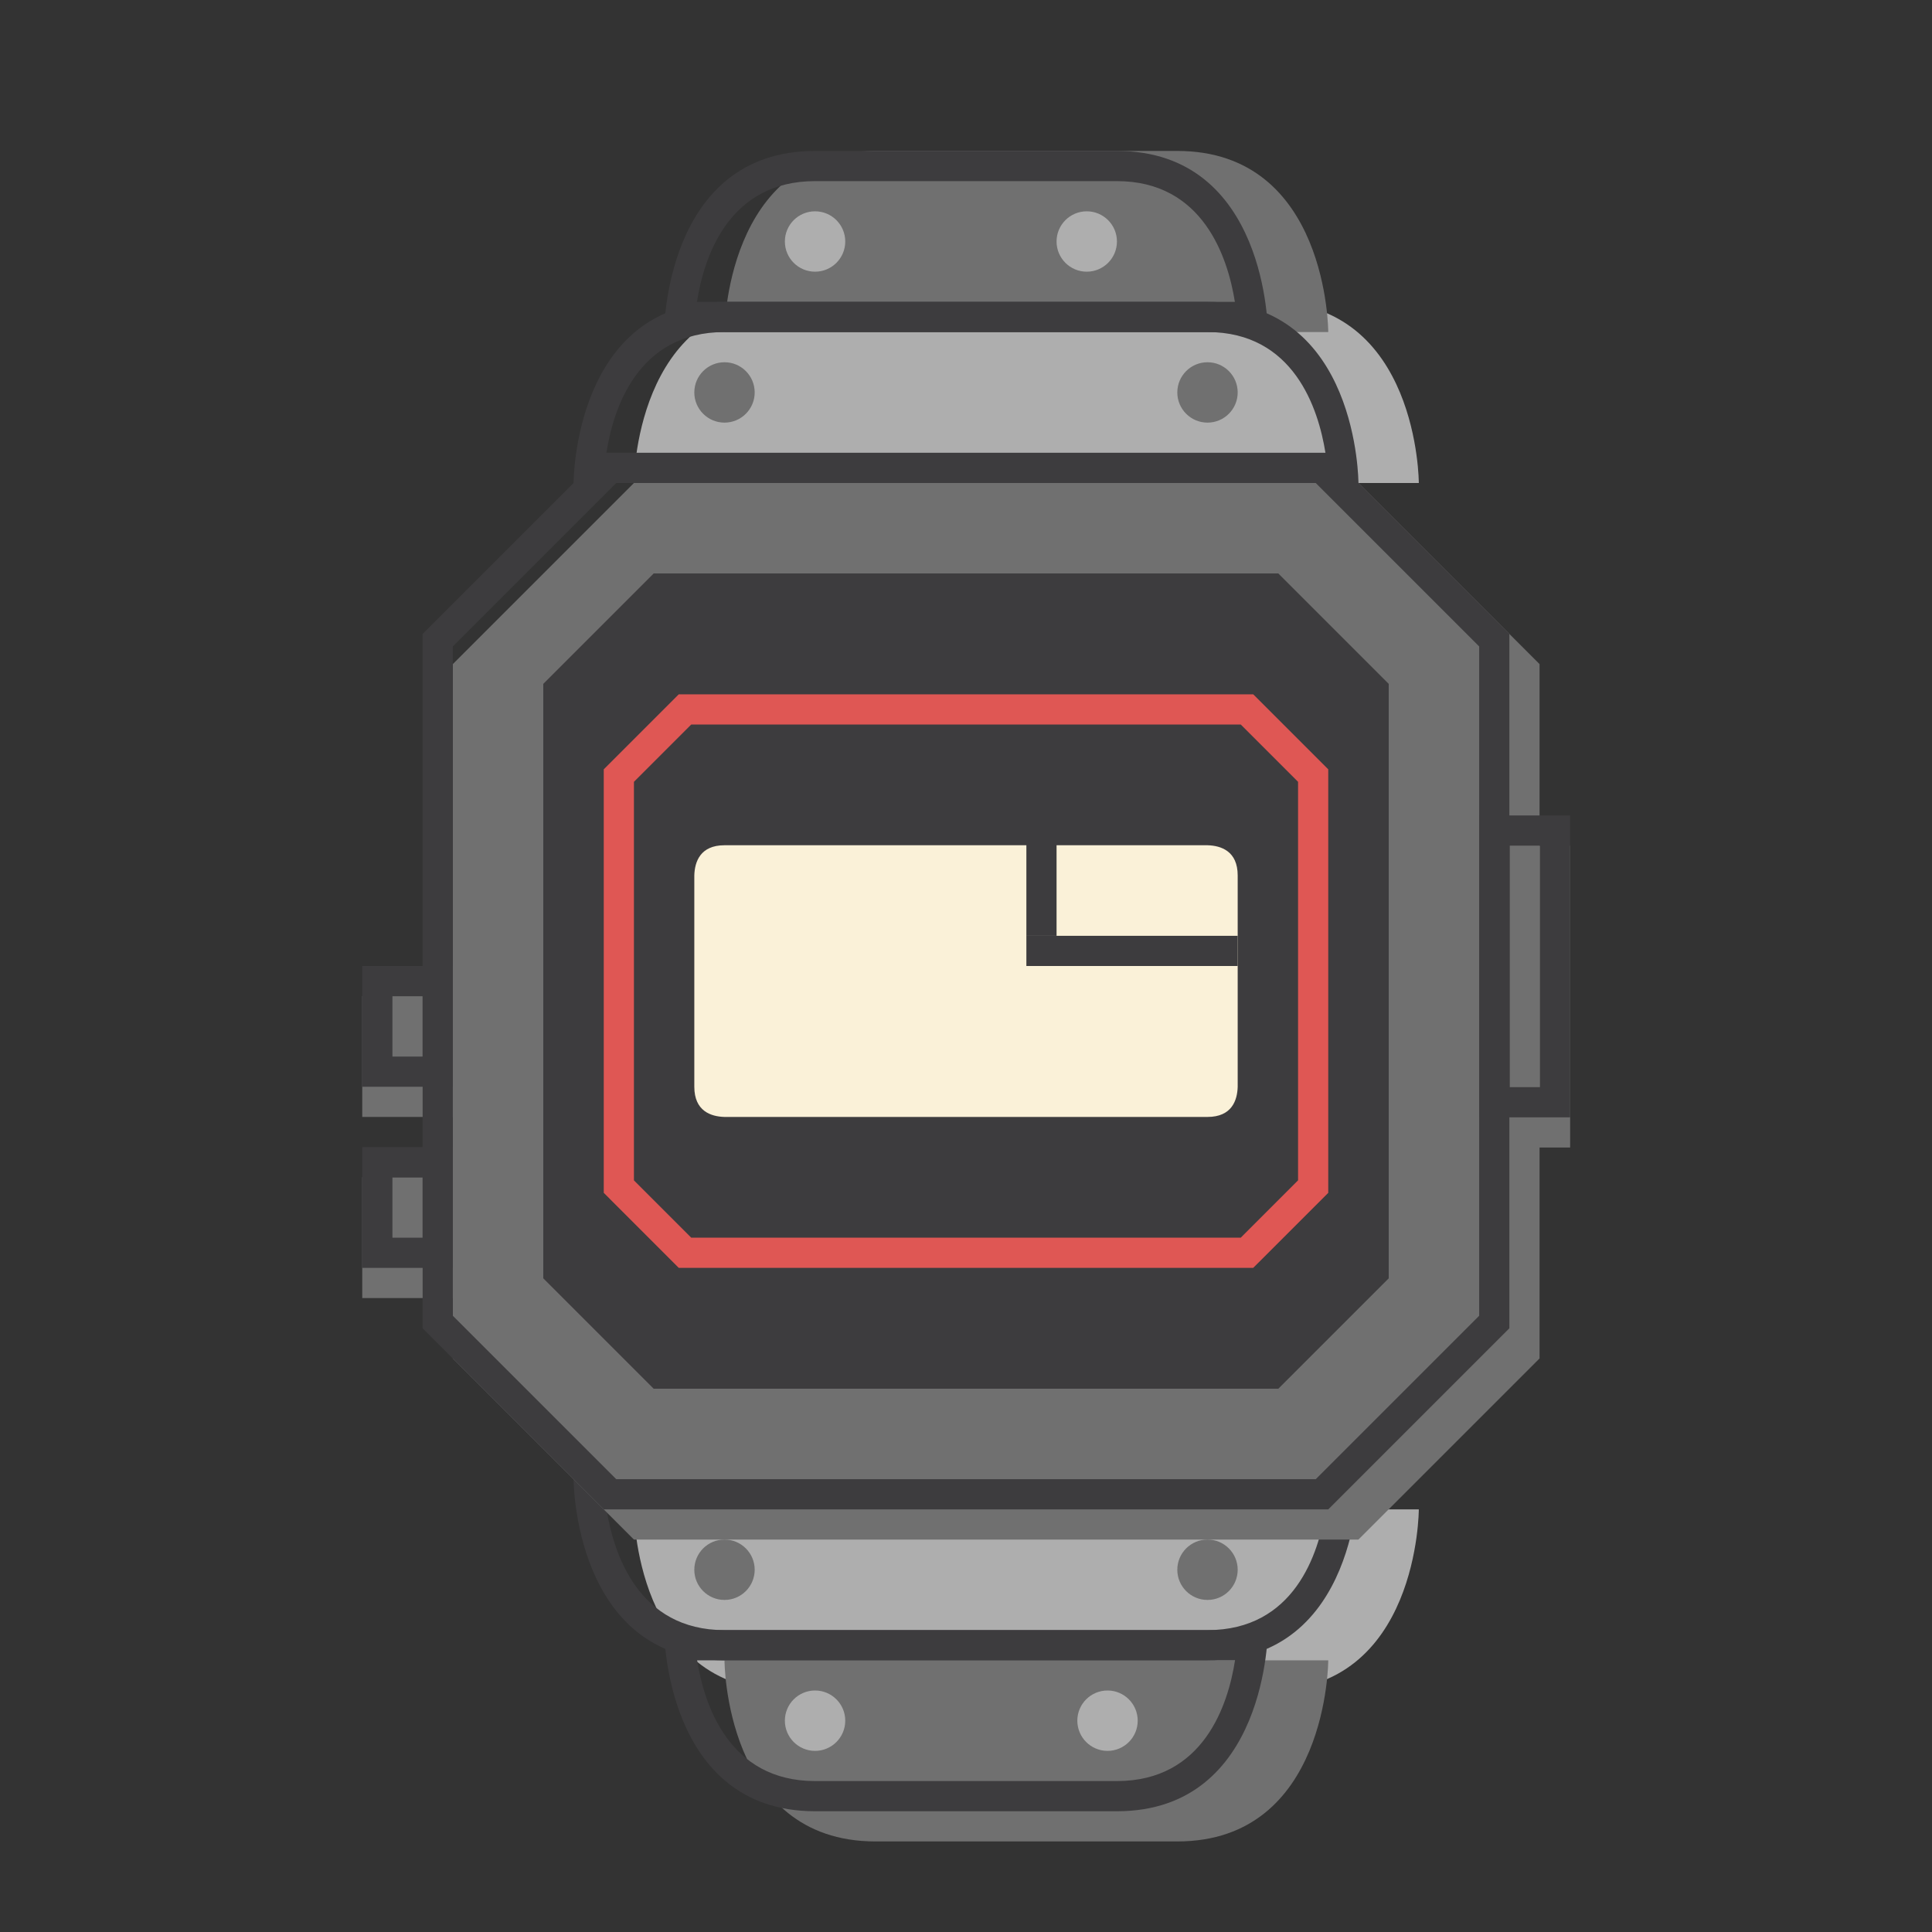 <?xml version="1.0" encoding="utf-8"?>
<!-- Generator: Adobe Illustrator 16.0.0, SVG Export Plug-In . SVG Version: 6.00 Build 0)  -->
<!DOCTYPE svg PUBLIC "-//W3C//DTD SVG 1.1//EN" "http://www.w3.org/Graphics/SVG/1.1/DTD/svg11.dtd">
<svg version="1.1" id="Capa_1" xmlns="http://www.w3.org/2000/svg" xmlns:xlink="http://www.w3.org/1999/xlink" x="0px" y="0px"
	 width="64px" height="64px" viewBox="0 0 64 64" enable-background="new 0 0 64 64" xml:space="preserve">
<rect x="0" y="0" width="64" height="64" fill="#333333" stroke="none"/>
<g>
	<rect x="49.013" y="28.013" fill="#707070" width="3" height="10"/>
</g>
<g>
	<rect x="12" y="33" fill="#707070" width="3" height="4"/>
</g>
<g>
	<rect x="12" y="39" fill="#707070" width="3" height="4"/>
</g>
<g>
	<path fill="#3D3C3E" d="M14,33v2h-1v-2H14 M15,32h-3v4h3V32L15,32z"/>
</g>
<g>
	<path fill="#3D3C3E" d="M14,39v2h-1v-2H14 M15,38h-3v4h3V38L15,38z"/>
</g>
<g>
	<path fill="#AEAEAE" d="M47,50c0,0,0,6-5,6s-8,0-8,0s-3,0-8,0s-5-6-5-6H47z"/>
</g>
<g>
	<path fill="#707070" d="M44,55c0,0,0,6-5,6s-5,0-5,0s0,0-5,0s-5-6-5-6H44z"/>
</g>
<g>
	<path fill="#AEAEAE" d="M47,16c0,0,0-6-5-6s-8,0-8,0s-3,0-8,0s-5,6-5,6H47z"/>
</g>
<g>
	<path fill="#707070" d="M44,11c0,0,0-6-5-6s-5,0-5,0s0,0-5,0s-5,6-5,6H44z"/>
</g>
<g>
	<path fill="#3D3C3E" d="M43.912,50c-0.228,1.462-1.035,4-3.912,4h-8h-8c-2.858,0-3.674-2.538-3.907-4H43.912 M45,49H19c0,0,0,6,5,6
		s8,0,8,0s3,0,8,0S45,49,45,49L45,49z"/>
</g>
<g>
	<path fill="#3D3C3E" d="M40.912,55c-0.228,1.462-1.035,4-3.912,4h-5h-5c-2.858,0-3.674-2.538-3.907-4H40.912 M42,54H22c0,0,0,6,5,6
		s5,0,5,0s0,0,5,0S42,54,42,54L42,54z"/>
</g>
<g>
	<path fill="#3D3C3E" d="M40,11c2.858,0,3.674,2.538,3.907,4H20.088c0.227-1.462,1.035-4,3.912-4h8H40 M40,10c-5,0-8,0-8,0s-3,0-8,0
		s-5,6-5,6h26C45,16,45,10,40,10L40,10z"/>
</g>
<g>
	<path fill="#3D3C3E" d="M37,6c2.858,0,3.674,2.538,3.907,4H23.088C23.315,8.538,24.123,6,27,6h5H37 M37,5c-5,0-5,0-5,0s0,0-5,0
		s-5,6-5,6h20C42,11,42,5,37,5L37,5z"/>
</g>
<g>
	<path fill="#707070" d="M51,22c0,0,0,17,0,23l-6,6H21l-6-6c0-6,0-23,0-23l6-6h24L51,22z"/>
</g>
<g>
	<polygon fill="#3D3C3E" points="21.657,46 18,42.343 18,22.657 21.657,19 42.343,19 46,22.657 46,42.343 42.343,46 	"/>
</g>
<g>
	<path fill="#3D3C3E" d="M41.929,20L45,23.071v18.858L41.929,45H22.071L19,41.929V23.071L22.071,20H41.929 M42.343,19H21.657
		L18,22.657v19.686L21.657,46h20.686L46,42.343V22.657L42.343,19L42.343,19z"/>
</g>
<g>
	<path fill="#DF5754" d="M41.101,24L43,25.899v13.201L41.101,41H22.899L21,39.101V25.899L22.899,24H41.101 M41.515,23H22.485
		L20,25.485v14.029L22.485,42h19.029L44,39.515V25.485L41.515,23L41.515,23z"/>
</g>
<g>
	<path fill="#3D3C3E" d="M43.586,16L49,21.414v22.172L43.586,49H20.414L15,43.586V21.414L20.414,16H43.586 M44,15H20l-6,6
		c0,0,0,17,0,23l6,6h24l6-6c0-6,0-23,0-23L44,15L44,15z"/>
</g>
<g>
	<path fill="#FAF1D8" d="M24,37c-0.45-0.012-1-0.194-1-1v-7c0.012-0.45,0.195-1,1-1h16c0.45,0.012,1,0.195,1,1v7
		c-0.012,0.45-0.194,1-1,1H24z"/>
</g>
<circle fill="#707070" cx="24" cy="13" r="1"/>
<circle fill="#707070" cx="40" cy="13" r="1"/>
<circle fill="#707070" cx="24" cy="52" r="1"/>
<circle fill="#707070" cx="40" cy="52" r="1"/>
<circle fill="#AEAEAE" cx="36" cy="8" r="1"/>
<circle fill="#AEAEAE" cx="27" cy="8" r="1"/>
<circle fill="#AEAEAE" cx="36.688" cy="57" r="1"/>
<circle fill="#AEAEAE" cx="27" cy="57" r="1"/>
<rect x="34" y="27" fill="#3D3C3E" width="1" height="4"/>
<rect x="34" y="31" fill="#3D3C3E" width="7" height="1"/>
<g>
	<path fill="#3D3C3E" d="M51.013,28.013v8h-1v-8H51.013 M52.013,27.013h-3v10h3V27.013L52.013,27.013z"/>
</g>
</svg>
